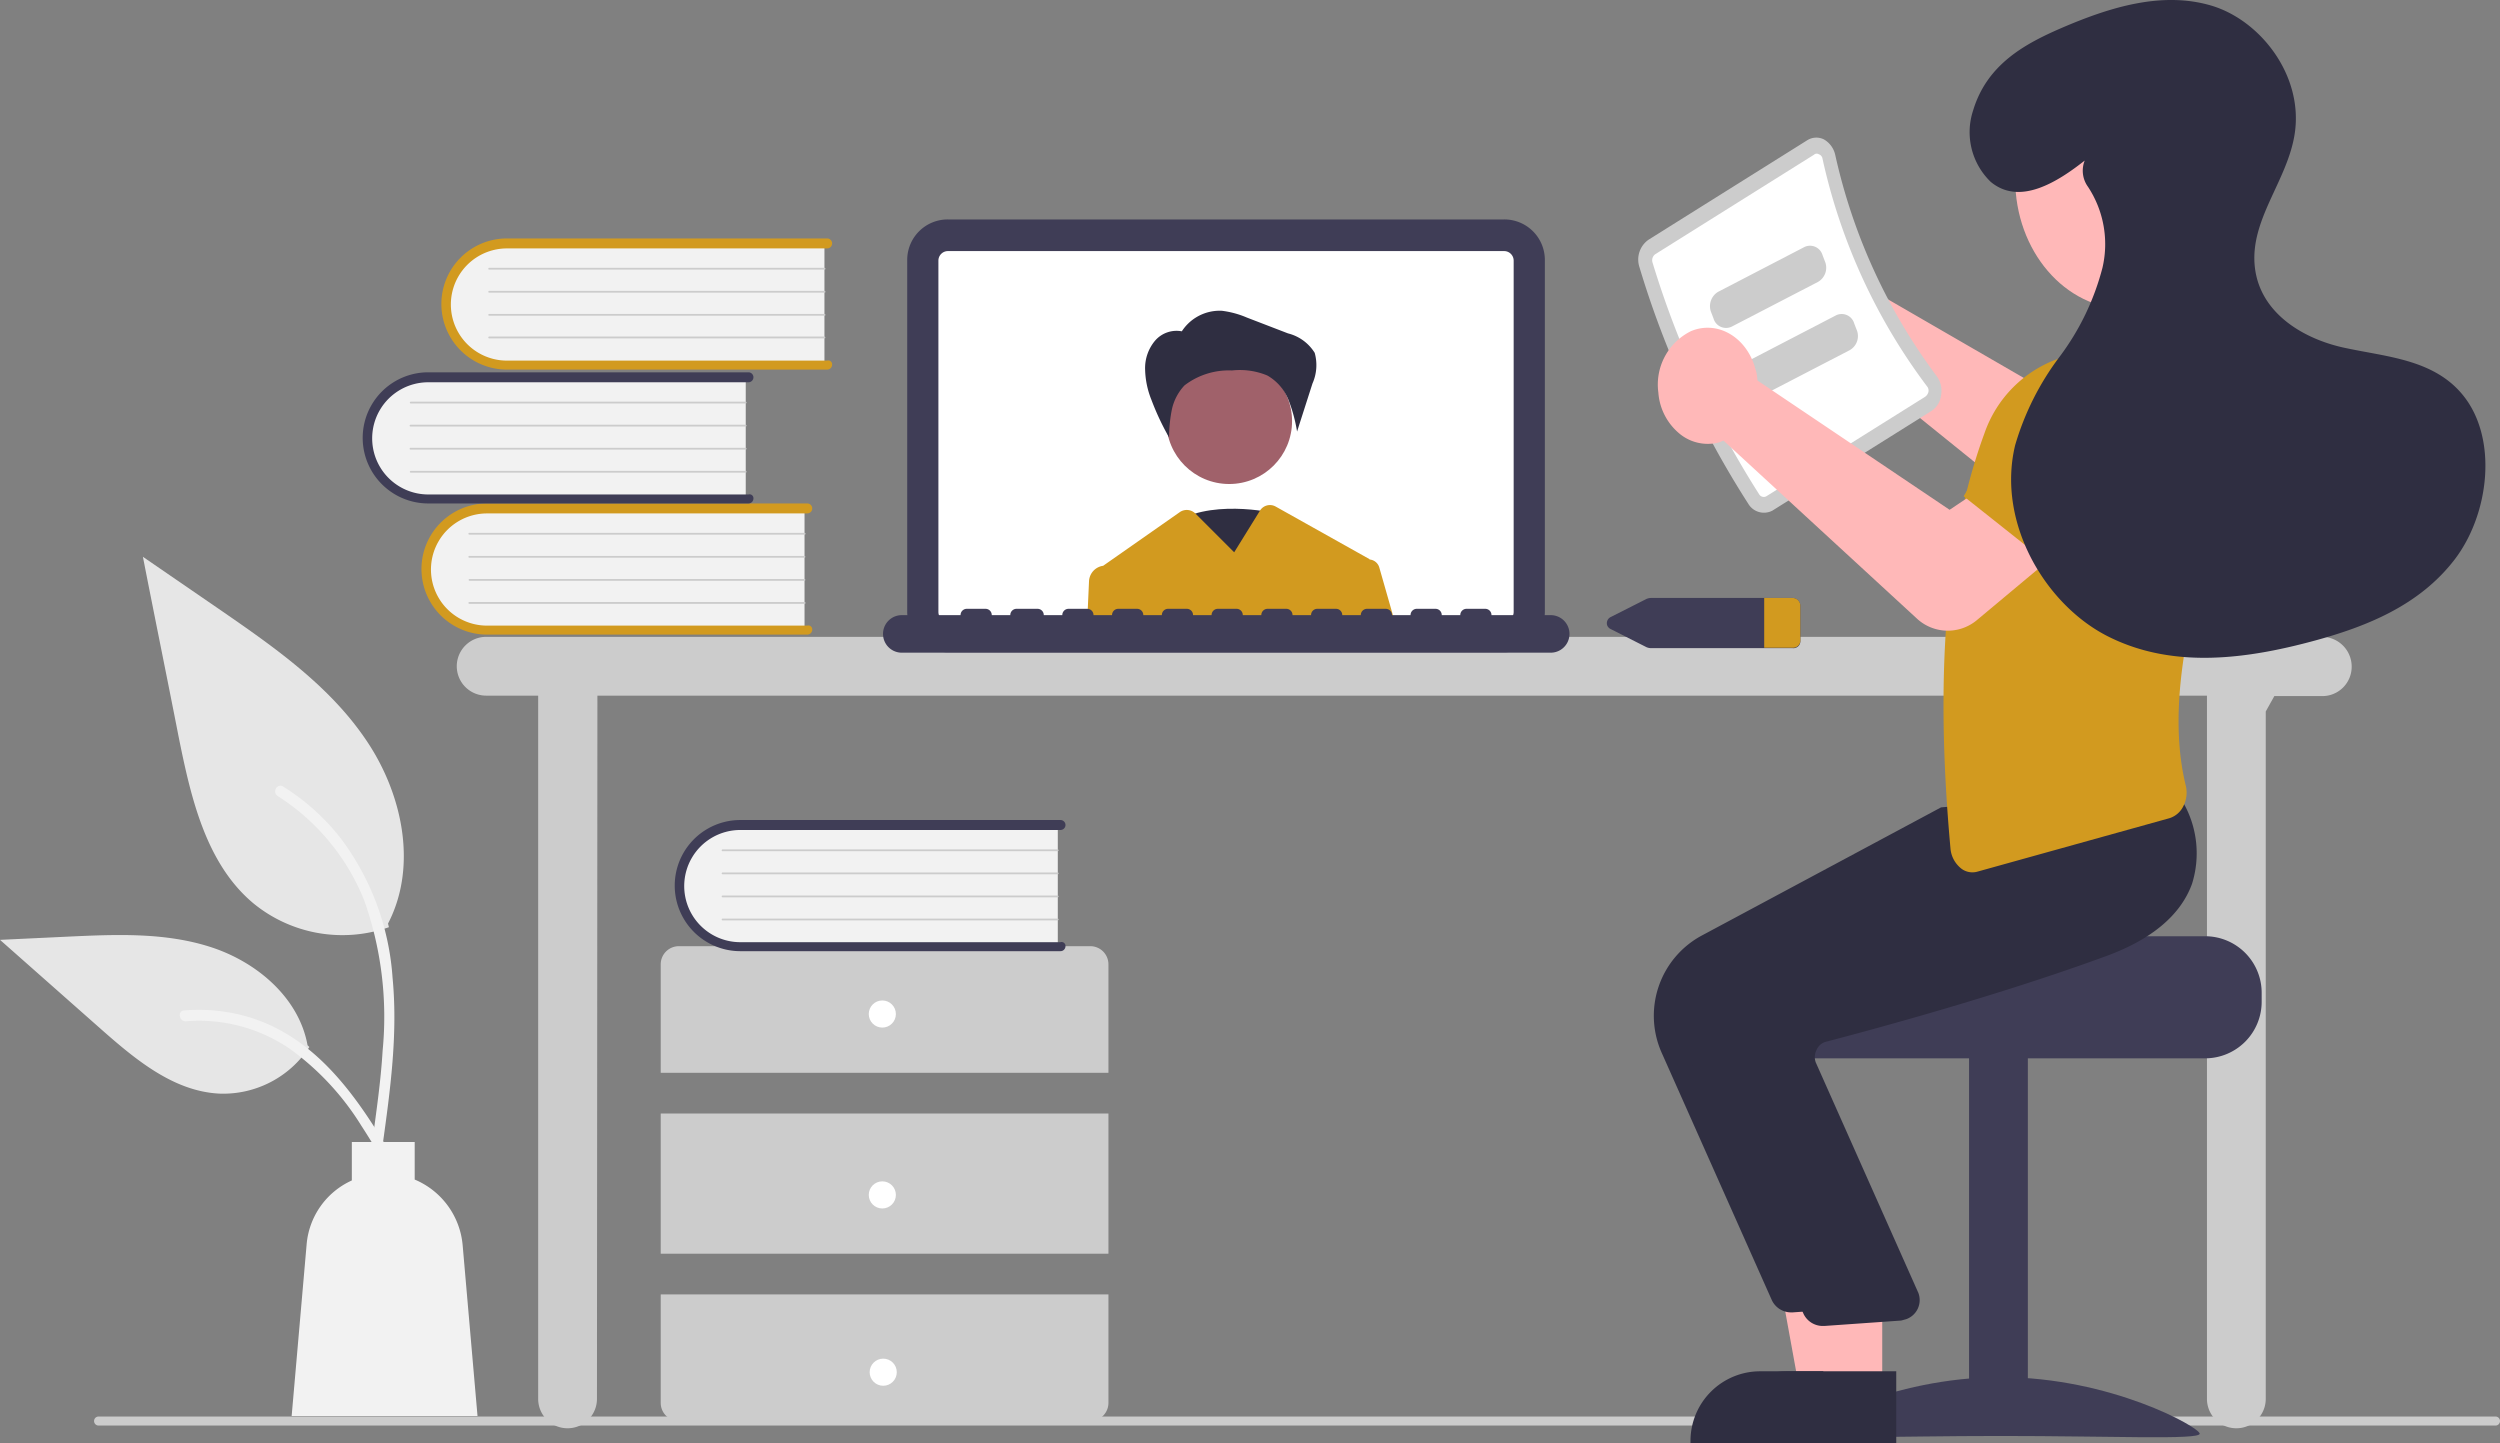 <svg xmlns="http://www.w3.org/2000/svg" width="200.55" height="115.774" viewBox="0 0 200.55 115.774">
  <rect x="0" y="0" width="200.55" height="115.774" fill="#808080" stroke="none"/>
  <g id="aij_camp" transform="translate(0 0)">
    <path id="パス_1097" data-name="パス 1097" d="M322.641,494.726H130.363a.363.363,0,0,1,0-.726H322.641a.363.363,0,0,1,0,.726Z" transform="translate(-122.454 -380.367)" fill="#ccc"/>
    <path id="パス_1098" data-name="パス 1098" d="M359.851,321.6H212.558a2.358,2.358,0,1,0,0,4.716h4.172V382.73a2.358,2.358,0,1,0,4.716,0l.036-56.414H350.6V382.73a2.358,2.358,0,1,0,4.716,0V327.586l.689-1.233h3.846a2.353,2.353,0,0,0,2.358-2.358A2.385,2.385,0,0,0,359.851,321.6Z" transform="translate(-173.558 -270.512)" fill="#ccc"/>
    <path id="パス_1099" data-name="パス 1099" d="M357.688,264.019H313.065a3.251,3.251,0,0,1-3.265-3.265V232.565a3.251,3.251,0,0,1,3.265-3.265h44.623a3.252,3.252,0,0,1,3.265,3.265v28.189A3.252,3.252,0,0,1,357.688,264.019Z" transform="translate(-237.024 -211.697)" fill="#3f3d56"/>
    <path id="パス_1100" data-name="パス 1100" d="M362.085,236.3H317.462a.766.766,0,0,0-.762.762v28.189a.766.766,0,0,0,.762.762h44.623a.766.766,0,0,0,.762-.762V237.062A.766.766,0,0,0,362.085,236.3Z" transform="translate(-241.421 -216.158)" fill="#fff"/>
    <path id="パス_1101" data-name="パス 1101" d="M374.959,293.607s-5.333-1.233-8.272,1.016,3.737,7.4,3.737,7.4Z" transform="translate(-272.798 -252.459)" fill="#2f2e41"/>
    <circle id="楕円形_326" data-name="楕円形 326" cx="5.043" cy="5.043" r="5.043" transform="translate(93.563 28.741)" fill="#a0616a"/>
    <path id="パス_1102" data-name="パス 1102" d="M365.261,251.269a3.62,3.62,0,0,1,3.3-1.778,7.383,7.383,0,0,1,2,.544l3.3,1.27a3.525,3.525,0,0,1,2.14,1.56,3.646,3.646,0,0,1-.181,2.467l-1.233,3.846a12.537,12.537,0,0,0-.689-2.54,3.919,3.919,0,0,0-1.705-1.959,5.735,5.735,0,0,0-2.83-.4,5.832,5.832,0,0,0-3.809,1.2,4.079,4.079,0,0,0-1.016,1.959,11.443,11.443,0,0,0-.218,2.213,20.8,20.8,0,0,1-1.415-3.011,6.931,6.931,0,0,1-.508-2.431,3.419,3.419,0,0,1,.8-2.322,2.274,2.274,0,0,1,2.249-.726Z" transform="translate(-270.536 -224.56)" fill="#2f2e41"/>
    <path id="パス_1103" data-name="パス 1103" d="M373.036,297.478a.89.89,0,0,0-.762-.653.036.036,0,0,1-.036-.036l-7.51-4.208a.938.938,0,0,0-1.27.327l-2.068,3.338-3.084-3.084-.036-.036a.984.984,0,0,0-1.233-.109l-6.167,4.317h-.036a1.314,1.314,0,0,0-1.088,1.234L349.6,301.8h24.67Z" transform="translate(-262.385 -251.94)" fill="#d29a1f"/>
    <path id="パス_1104" data-name="パス 1104" d="M358.02,315.908h-4.789a.5.5,0,0,0-.508-.508h-1.487a.5.5,0,0,0-.508.508h-1.487a.5.5,0,0,0-.508-.508h-1.487a.5.5,0,0,0-.508.508H345.25a.5.5,0,0,0-.508-.508h-1.487a.5.5,0,0,0-.508.508h-1.487a.5.5,0,0,0-.508-.508h-1.487a.5.5,0,0,0-.508.508h-1.487a.5.5,0,0,0-.508-.508h-1.487a.5.5,0,0,0-.508.508h-1.487a.5.5,0,0,0-.508-.508h-1.487a.5.5,0,0,0-.508.508h-1.487a.5.5,0,0,0-.508-.508h-1.487a.5.5,0,0,0-.508.508H325.3a.5.5,0,0,0-.508-.508H323.3a.5.5,0,0,0-.508.508h-1.487a.5.5,0,0,0-.508-.508h-1.487a.5.5,0,0,0-.508.508h-1.487a.5.5,0,0,0-.508-.508h-1.669a.5.5,0,0,0-.508.508h-1.487a.5.5,0,0,0-.508-.508h-1.487a.5.5,0,0,0-.508.508h-4.753a1.506,1.506,0,0,0,0,3.011H358.02a1.506,1.506,0,0,0,0-3.011Z" transform="translate(-233.584 -266.561)" fill="#3f3d56"/>
    <path id="パス_1105" data-name="パス 1105" d="M234.081,292.7v9.977H209.048a4.991,4.991,0,0,1-.327-9.977h25.359Z" transform="translate(-169.541 -252.096)" fill="#f2f2f2"/>
    <path id="パス_1106" data-name="パス 1106" d="M233.745,302.222a.4.4,0,0,1-.4.4H207.66a5.26,5.26,0,1,1,0-10.521h25.685a.4.4,0,0,1,0,.8H207.66a4.5,4.5,0,0,0,0,9h25.685A.312.312,0,0,1,233.745,302.222Z" transform="translate(-168.588 -251.714)" fill="#d29a1f"/>
    <path id="パス_1107" data-name="パス 1107" d="M239.755,298.745H212.873a.073.073,0,1,1,0-.145h26.883a.073.073,0,1,1,0,.145Z" transform="translate(-175.215 -255.856)" fill="#ccc"/>
    <path id="パス_1108" data-name="パス 1108" d="M239.755,303.845H212.873a.073.073,0,1,1,0-.145h26.883a.073.073,0,0,1,0,.145Z" transform="translate(-175.215 -259.105)" fill="#ccc"/>
    <path id="パス_1109" data-name="パス 1109" d="M239.755,308.945H212.873a.073.073,0,0,1,0-.145h26.883a.073.073,0,0,1,0,.145Z" transform="translate(-175.215 -262.355)" fill="#ccc"/>
    <path id="パス_1110" data-name="パス 1110" d="M239.755,314.045H212.873a.073.073,0,1,1,0-.145h26.883a.073.073,0,1,1,0,.145Z" transform="translate(-175.215 -265.605)" fill="#ccc"/>
    <path id="パス_1111" data-name="パス 1111" d="M238.481,234.1v9.977H213.448a4.991,4.991,0,1,1-.326-9.977h25.359Z" transform="translate(-172.344 -214.756)" fill="#f2f2f2"/>
    <path id="パス_1112" data-name="パス 1112" d="M238.145,243.622a.4.4,0,0,1-.4.4H212.06a5.26,5.26,0,1,1,0-10.521h25.685a.4.4,0,0,1,0,.8H212.06a4.5,4.5,0,1,0,0,9h25.685A.312.312,0,0,1,238.145,243.622Z" transform="translate(-171.392 -214.373)" fill="#d29a1f"/>
    <path id="パス_1113" data-name="パス 1113" d="M244.155,240.145H217.273a.073.073,0,1,1,0-.145h26.883a.073.073,0,1,1,0,.145Z" transform="translate(-178.019 -218.515)" fill="#ccc"/>
    <path id="パス_1114" data-name="パス 1114" d="M244.155,245.245H217.273a.073.073,0,1,1,0-.145h26.883a.073.073,0,1,1,0,.145Z" transform="translate(-178.019 -221.765)" fill="#ccc"/>
    <path id="パス_1115" data-name="パス 1115" d="M244.155,250.345H217.273a.073.073,0,1,1,0-.145h26.883a.073.073,0,1,1,0,.145Z" transform="translate(-178.019 -225.015)" fill="#ccc"/>
    <path id="パス_1116" data-name="パス 1116" d="M244.155,255.345H217.273a.073.073,0,1,1,0-.145h26.883a.078.078,0,0,1,.073.073C244.228,255.345,244.192,255.345,244.155,255.345Z" transform="translate(-178.019 -228.201)" fill="#ccc"/>
    <path id="パス_1117" data-name="パス 1117" d="M221.081,263.7v9.977H196.048a4.991,4.991,0,0,1-.326-9.977h25.359Z" transform="translate(-161.257 -233.617)" fill="#f2f2f2"/>
    <path id="パス_1118" data-name="パス 1118" d="M220.745,273.222a.4.4,0,0,1-.4.4H194.66a5.26,5.26,0,1,1,0-10.521h25.685a.4.4,0,1,1,0,.8H194.66a4.5,4.5,0,0,0,0,9h25.685A.312.312,0,0,1,220.745,273.222Z" transform="translate(-160.304 -233.235)" fill="#3f3d56"/>
    <path id="パス_1119" data-name="パス 1119" d="M226.755,269.745H199.873a.073.073,0,0,1,0-.145h26.883a.073.073,0,0,1,0,.145Z" transform="translate(-166.931 -237.377)" fill="#ccc"/>
    <path id="パス_1120" data-name="パス 1120" d="M226.755,274.845H199.873a.073.073,0,1,1,0-.145h26.883a.073.073,0,0,1,0,.145Z" transform="translate(-166.931 -240.626)" fill="#ccc"/>
    <path id="パス_1121" data-name="パス 1121" d="M226.755,279.945H199.873a.073.073,0,1,1,0-.145h26.883a.073.073,0,0,1,0,.145Z" transform="translate(-166.931 -243.876)" fill="#ccc"/>
    <path id="パス_1122" data-name="パス 1122" d="M226.755,285.045H199.873a.073.073,0,0,1,0-.145h26.883a.073.073,0,0,1,0,.145Z" transform="translate(-166.931 -247.126)" fill="#ccc"/>
    <path id="パス_1123" data-name="パス 1123" d="M291.216,400.158v-8.707A1.455,1.455,0,0,0,289.765,390H256.751a1.455,1.455,0,0,0-1.451,1.451v8.707Z" transform="translate(-202.297 -314.097)" fill="#ccc"/>
    <rect id="長方形_1418" data-name="長方形 1418" width="35.916" height="11.246" transform="translate(53.003 89.326)" fill="#ccc"/>
    <path id="パス_1124" data-name="パス 1124" d="M255.3,467v8.707a1.455,1.455,0,0,0,1.451,1.451h33.014a1.455,1.455,0,0,0,1.451-1.451V467Z" transform="translate(-202.297 -363.162)" fill="#ccc"/>
    <circle id="楕円形_327" data-name="楕円形 327" cx="1.088" cy="1.088" r="1.088" transform="translate(69.692 80.257)" fill="#fff"/>
    <circle id="楕円形_328" data-name="楕円形 328" cx="1.088" cy="1.088" r="1.088" transform="translate(69.692 94.768)" fill="#fff"/>
    <circle id="楕円形_329" data-name="楕円形 329" cx="1.088" cy="1.088" r="1.088" transform="translate(69.764 108.99)" fill="#fff"/>
    <path id="パス_1125" data-name="パス 1125" d="M290.077,362.7v9.977H265.045a4.991,4.991,0,0,1-.327-9.977h25.359Z" transform="translate(-205.221 -296.701)" fill="#f2f2f2"/>
    <path id="パス_1126" data-name="パス 1126" d="M289.745,372.222a.4.4,0,0,1-.4.4H263.66a5.26,5.26,0,0,1,0-10.521h25.685a.4.4,0,0,1,0,.8H263.66a4.5,4.5,0,1,0,0,9h25.685A.312.312,0,0,1,289.745,372.222Z" transform="translate(-204.272 -296.319)" fill="#3f3d56"/>
    <path id="パス_1127" data-name="パス 1127" d="M295.755,368.745H268.873a.073.073,0,1,1,0-.145h26.883a.073.073,0,0,1,0,.145Z" transform="translate(-210.899 -300.46)" fill="#ccc"/>
    <path id="パス_1128" data-name="パス 1128" d="M295.755,373.845H268.873a.073.073,0,1,1,0-.145h26.883a.073.073,0,0,1,0,.145Z" transform="translate(-210.899 -303.71)" fill="#ccc"/>
    <path id="パス_1129" data-name="パス 1129" d="M295.755,378.945H268.873a.073.073,0,1,1,0-.145h26.883a.073.073,0,0,1,0,.145Z" transform="translate(-210.899 -306.96)" fill="#ccc"/>
    <path id="パス_1130" data-name="パス 1130" d="M295.755,384.045H268.873a.073.073,0,1,1,0-.145h26.883a.073.073,0,0,1,0,.145Z" transform="translate(-210.899 -310.21)" fill="#ccc"/>
    <path id="パス_1131" data-name="パス 1131" d="M479.41,313H468.019a1.06,1.06,0,0,0-.327.073l-2.866,1.451a.55.55,0,0,0-.29.689.562.562,0,0,0,.29.29l2.866,1.451a1.058,1.058,0,0,0,.327.073H479.41a.554.554,0,0,0,.617-.544v-2.866A.635.635,0,0,0,479.41,313Z" transform="translate(-335.601 -265.032)" fill="#3f3d56"/>
    <path id="パス_1132" data-name="パス 1132" d="M502.2,313.581v2.866a.573.573,0,0,1-.617.544H499.3V313h2.286A.629.629,0,0,1,502.2,313.581Z" transform="translate(-357.776 -265.032)" fill="#d29a1f"/>
    <path id="パス_1133" data-name="パス 1133" d="M501.08,232.932c2.032-1.016,4.39.073,5.26,2.431a2.079,2.079,0,0,1,.145.508c.036.181.073.4.109.617l15.926,9.215,3.7-2.866L530.829,249l-5.623,5.333a3.612,3.612,0,0,1-4.825.218l-16.18-13.06a1.516,1.516,0,0,1-.363.145c-2.1.762-4.354-.653-4.97-3.12-.036-.181-.073-.327-.109-.508s-.036-.363-.073-.58A4.725,4.725,0,0,1,501.08,232.932Z" transform="translate(-357.379 -213.769)" fill="#ffb8b8"/>
    <path id="パス_1134" data-name="パス 1134" d="M531.486,387.8H514.072c0,.508-17.958.907-17.958.907a4.85,4.85,0,0,0-.762.726,4.462,4.462,0,0,0-1.052,2.9v.726a4.537,4.537,0,0,0,4.535,4.535h32.651a4.537,4.537,0,0,0,4.535-4.535v-.726A4.537,4.537,0,0,0,531.486,387.8Z" transform="translate(-354.59 -312.695)" fill="#3f3d56"/>
    <rect id="長方形_1419" data-name="長方形 1419" width="4.716" height="30.474" transform="translate(157.958 84.719)" fill="#3f3d56"/>
    <path id="パス_1135" data-name="パス 1135" d="M507.6,489.835c0,.508,7.147.181,15.963.181s15.963.327,15.963-.181-7.147-4.535-15.963-4.535S507.6,489.327,507.6,489.835Z" transform="translate(-363.065 -374.823)" fill="#3f3d56"/>
    <path id="パス_1136" data-name="パス 1136" d="M507.866,467.737H503.4L501.3,456.2h6.566Z" transform="translate(-359.05 -356.28)" fill="#ffb8b8"/>
    <path id="パス_1137" data-name="パス 1137" d="M497.33,489.768H483v-.181A5.589,5.589,0,0,1,488.587,484h8.743Z" transform="translate(-347.389 -373.995)" fill="#2f2e41"/>
    <path id="パス_1138" data-name="パス 1138" d="M484.366,396.231l-8.852-19.881a7.306,7.306,0,0,1,3.193-9.36l19.228-10.3,8.779-.762,8.09-.726.073.109a8.2,8.2,0,0,1,.653,6.421c-.907,2.5-3.229,4.462-6.893,5.8-8.6,3.156-18.538,5.841-22.42,6.857a1.123,1.123,0,0,0-.8.653,1.248,1.248,0,0,0-.073,1.016l8.235,18.5a1.625,1.625,0,0,1-.98,2.1c-.145.036-.254.073-.4.109l-6.167.435h-.145A1.707,1.707,0,0,1,484.366,396.231Z" transform="translate(-342.225 -291.922)" fill="#2f2e41"/>
    <path id="パス_1139" data-name="パス 1139" d="M513.867,467.737H509.4L507.3,456.2h6.567Z" transform="translate(-362.874 -356.28)" fill="#ffb8b8"/>
    <path id="パス_1140" data-name="パス 1140" d="M503.33,489.768H489v-.181A5.589,5.589,0,0,1,494.587,484h8.743Z" transform="translate(-351.213 -373.995)" fill="#2f2e41"/>
    <path id="パス_1141" data-name="パス 1141" d="M491.366,399.232l-8.852-19.881a7.306,7.306,0,0,1,3.193-9.36l19.228-10.3,8.78-.762,8.09-.726.073.109a8.2,8.2,0,0,1,.653,6.421c-.907,2.5-3.229,4.462-6.893,5.8-8.6,3.156-18.539,5.841-22.42,6.857a1.123,1.123,0,0,0-.8.653,1.248,1.248,0,0,0-.073,1.016l8.235,18.5a1.625,1.625,0,0,1-.98,2.1c-.145.036-.254.073-.4.109l-6.167.435h-.145A1.707,1.707,0,0,1,491.366,399.232Z" transform="translate(-346.686 -293.834)" fill="#2f2e41"/>
    <path id="パス_1142" data-name="パス 1142" d="M480.292,240.59a74.982,74.982,0,0,1-8.743-19.01,1.943,1.943,0,0,1,.726-2.177l12.734-7.981a1.367,1.367,0,0,1,1.342-.073,1.905,1.905,0,0,1,.907,1.233,46.439,46.439,0,0,0,8.127,17.74,1.957,1.957,0,0,1,.363,1.56,1.71,1.71,0,0,1-.8,1.27l-12.734,7.981A1.46,1.46,0,0,1,480.292,240.59Z" transform="translate(-340.038 -200.167)" fill="#ccc"/>
    <path id="パス_1143" data-name="パス 1143" d="M483.122,242.093a.427.427,0,0,0,.58.145l12.734-7.981a.666.666,0,0,0,.254-.363.523.523,0,0,0-.109-.472,47.237,47.237,0,0,1-8.38-18.248.441.441,0,0,0-.29-.363.325.325,0,0,0-.4.036l-12.734,7.981a.6.6,0,0,0-.218.653A75.469,75.469,0,0,0,483.122,242.093Z" transform="translate(-341.997 -202.432)" fill="#fff"/>
    <path id="パス_1144" data-name="パス 1144" d="M590.4,269.026l-9.977,4.426-2.431-7.909a5.192,5.192,0,0,1,1.814-5.732h0a3.676,3.676,0,0,1,5.188,1.2Z" transform="translate(-407.772 -230.744)" fill="#d29a1f"/>
    <path id="パス_1145" data-name="パス 1145" d="M540.275,300.022a2.284,2.284,0,0,1-.762-1.487c-1.27-13.931-.4-24.851,2.721-33.34a9.72,9.72,0,0,1,6.022-6.022l8.054-.472.036.036c3.737,2.14,5.841,6.893,5.151,11.682-2.612,7.981-4.753,16.289-3.12,23a2.4,2.4,0,0,1-.181,1.669,1.856,1.856,0,0,1-1.125.98l-15.382,4.281a1.47,1.47,0,0,1-1.415-.326Z" transform="translate(-383.042 -230.431)" fill="#d29a1f"/>
    <ellipse id="楕円形_330" data-name="楕円形 330" cx="8.925" cy="10.412" rx="8.925" ry="10.412" transform="translate(161.659 3.962)" fill="#ffb8b8"/>
    <path id="パス_1146" data-name="パス 1146" d="M495.988,238l-6.929,3.592a1.044,1.044,0,0,1-1.451-.653l-.181-.472a1.341,1.341,0,0,1,.544-1.669L494.9,235.2a1.044,1.044,0,0,1,1.451.653l.181.472A1.315,1.315,0,0,1,495.988,238Z" transform="translate(-350.147 -215.386)" fill="#ccc"/>
    <path id="パス_1147" data-name="パス 1147" d="M502.988,253.1l-6.929,3.592a1.044,1.044,0,0,1-1.451-.653l-.181-.472a1.341,1.341,0,0,1,.544-1.669L501.9,250.3a1.044,1.044,0,0,1,1.451.653l.181.472A1.3,1.3,0,0,1,502.988,253.1Z" transform="translate(-354.607 -225.008)" fill="#ccc"/>
    <path id="パス_1148" data-name="パス 1148" d="M496.567,276.555,481.076,262.3c-.109.036-.254.109-.363.145a3.551,3.551,0,0,1-3.193-.726,4.708,4.708,0,0,1-1.669-3.265,4.782,4.782,0,0,1,2.612-4.934c2.068-.871,4.353.4,5.115,2.83.036.181.109.327.145.508a3.576,3.576,0,0,1,.073.617l15.419,10.376,3.846-2.576,4.245,6.494-5.95,4.97A3.643,3.643,0,0,1,496.567,276.555Z" transform="translate(-342.817 -226.954)" fill="#ffb8b8"/>
    <path id="パス_1149" data-name="パス 1149" d="M552.216,281.945l-8.816-7,4.136-6.857a3.672,3.672,0,0,1,5.043-1.524h0a5.005,5.005,0,0,1,2.14,5.623Z" transform="translate(-385.877 -235.137)" fill="#d29a1f"/>
    <path id="パス_1150" data-name="パス 1150" d="M554.084,193.593c-2.286,1.814-5.3,3.7-7.619,1.778a5.541,5.541,0,0,1-1.415-5.732c1.125-3.737,4.208-5.369,7.147-6.639,3.809-1.633,7.981-2.939,11.936-1.778s7.437,5.623,6.712,10.3c-.58,3.773-3.628,6.893-3.193,10.7s4.1,5.841,7.365,6.494c3.229.689,6.893.907,9.215,3.628,2.975,3.483,2.249,9.686-.58,13.351s-7.038,5.333-11.138,6.458c-5.442,1.487-11.283,2.286-16.434-.218-5.152-2.467-9.179-9.179-7.655-15.455a22.006,22.006,0,0,1,3.555-7.074,20.42,20.42,0,0,0,3.446-7.147,8.349,8.349,0,0,0-1.161-6.494,2.2,2.2,0,0,1-.218-2.213Z" transform="translate(-386.766 -180.779)" fill="#2f2e41"/>
    <path id="パス_1151" data-name="パス 1151" d="M160.536,333.612a11.26,11.26,0,0,1-10.884-1.923c-3.809-3.193-5.006-8.489-5.986-13.351-.943-4.825-1.923-9.614-2.866-14.439l6.022,4.136c4.317,2.975,8.779,6.059,11.754,10.376,3.011,4.317,4.317,10.231,1.887,14.911" transform="translate(-129.336 -259.233)" fill="#e6e6e6"/>
    <path id="パス_1152" data-name="パス 1152" d="M178.66,383.351c.617-4.426,1.233-8.925.8-13.423a21,21,0,0,0-4.063-11.065,17.68,17.68,0,0,0-4.716-4.281c-.472-.29-.907.435-.435.762a17.724,17.724,0,0,1,6.929,8.344,27.911,27.911,0,0,1,1.487,12.081c-.145,2.467-.508,4.9-.834,7.365a.452.452,0,0,0,.29.544.514.514,0,0,0,.544-.327Z" transform="translate(-147.968 -291.485)" fill="#f2f2f2"/>
    <path id="パス_1153" data-name="パス 1153" d="M134.015,396.521a8.249,8.249,0,0,1-7.219,3.737c-3.664-.181-6.712-2.721-9.469-5.152l-8.126-7.183,5.369-.254c3.882-.181,7.836-.363,11.537.834s7.074,4.063,7.764,7.873" transform="translate(-109.2 -312.528)" fill="#e6e6e6"/>
    <path id="パス_1154" data-name="パス 1154" d="M166.93,417.466c-2.939-5.188-6.349-10.956-12.407-12.806a14.2,14.2,0,0,0-5.224-.544c-.544.036-.4.907.145.871a12.92,12.92,0,0,1,8.344,2.213,21.626,21.626,0,0,1,5.732,6.167c.943,1.451,1.814,2.939,2.648,4.462.254.472,1.052.145.762-.363Z" transform="translate(-134.532 -323.06)" fill="#f2f2f2"/>
    <path id="パス_1155" data-name="パス 1155" d="M187.413,441.572a6.31,6.31,0,0,0-3.846-5.26V433.3h-5.043v3.084a6.2,6.2,0,0,0-3.628,5.152l-1.2,13.75h14.911Z" transform="translate(-150.3 -341.688)" fill="#f2f2f2"/>
  </g>
</svg>
